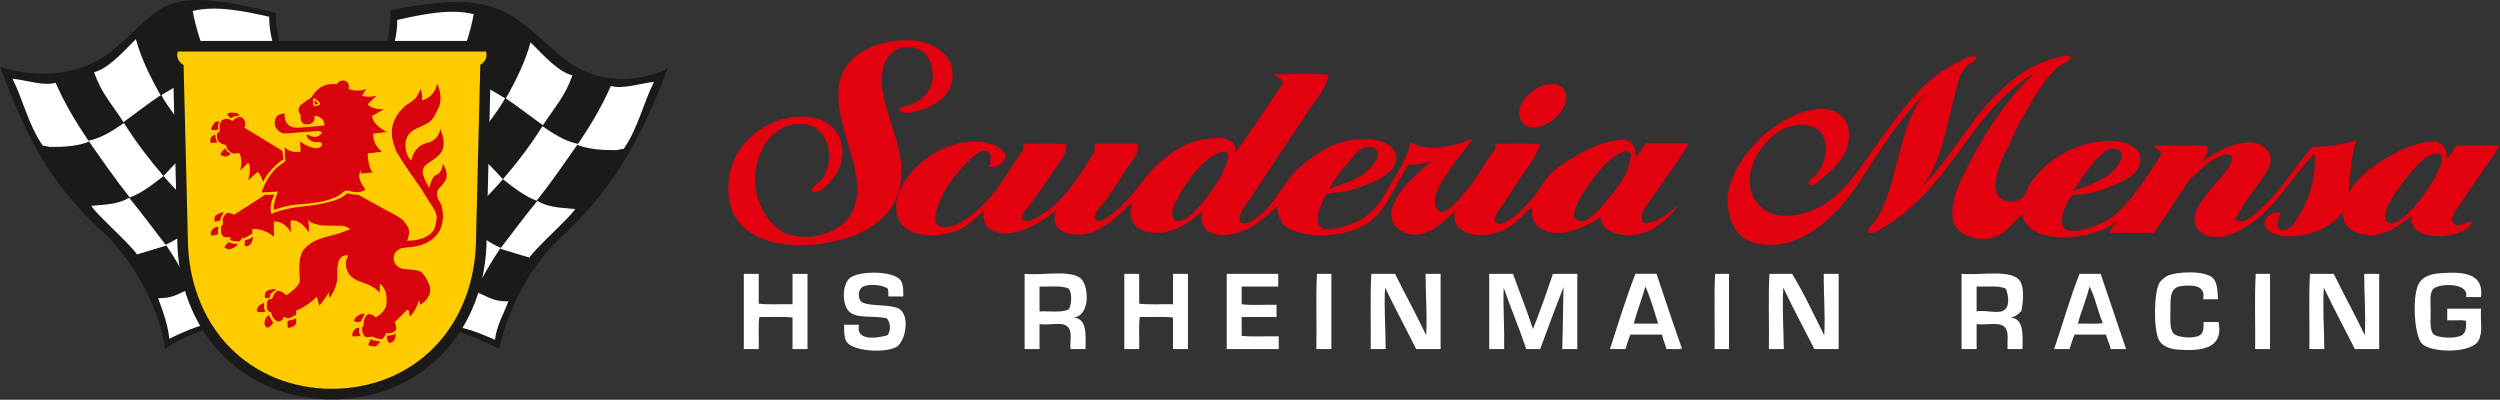 <?xml version="1.0" encoding="UTF-8" standalone="no"?>
<!DOCTYPE svg PUBLIC "-//W3C//DTD SVG 1.1//EN" "http://www.w3.org/Graphics/SVG/1.1/DTD/svg11.dtd">
<svg width="100%" height="100%" viewBox="0 0 2458 393" version="1.1" xmlns="http://www.w3.org/2000/svg" xmlns:xlink="http://www.w3.org/1999/xlink" xml:space="preserve" xmlns:serif="http://www.serif.com/" style="fill-rule:evenodd;clip-rule:evenodd;stroke-linejoin:round;stroke-miterlimit:2;">
    <rect x="0" y="0" width="2458" height="393" fill="#333333" stroke="none"/>
    <g>
        <path d="M1890.07,182.613c27.032,-25.746 44.651,-61.565 71.79,-88.683c17.418,-17.349 33.891,-30.728 62.138,-37.53c3.352,-0.855 8.746,-3.54 11.881,0c-2.079,5.21 -7.993,6.049 -11.881,9.217c-12.523,10.162 -23.5,29.234 -32.147,44.155c-4.883,8.149 -9.377,16.089 -13.109,24.99c-3.622,8.844 -8.681,17.013 -11.918,25.616c-2.464,6.516 -5.885,18.482 -4.42,26.643c2.39,12.642 20.373,14.3 27.298,5.988c2.869,-3.573 3.651,-8.501 5.897,-11.963c14.587,-22.334 44.418,-42.748 80.077,-42.494c12.094,0.094 29.001,5.112 28.866,18.572c-0.152,15.389 -21.438,23.312 -34.293,28.289c-9.63,3.671 -20.254,5.701 -33.211,6.507c-5.014,5.836 -17.664,31.796 -2.693,34.829c7.96,1.612 20.172,-2.665 28.759,-5.98c4.301,-1.645 8.999,-4.33 12.061,-6.503c20.823,-15.139 38.458,-45.023 50.041,-62.626c-0.25,-4.559 -7.58,-5.177 -7.06,-8.664c17.066,0.282 35.557,-0.741 51.735,0.536c2.926,6.606 -2.967,11.734 -5.452,16.256c13.023,-11.279 52.075,-31.996 65.859,-10.305c6.315,9.957 -1.968,20.025 -7.01,27.171c-8.804,12.401 -19.088,25.542 -25.661,39.204c7.809,6.184 18.04,-4.605 23.381,-9.188c20.234,-17.247 35.25,-42.269 51.78,-62.086c16.747,-0.336 31.591,-2.492 44.119,-7.035c-5.013,13.088 -6.086,34.894 -8.161,52.729c8.39,-15.118 22.539,-26.434 40.239,-36.453c13.797,-7.698 27.593,-14.582 46.296,-14.709c6.757,2.251 10.265,7.551 10.375,16.35c3.287,-1.895 6.123,-9.155 9.843,-12.47l42.453,0c-10.338,16.272 -24.486,35.942 -37.075,54.395c-3.639,5.395 -11.112,14.263 -9.761,19.592c2.558,10.125 13.718,-0.524 19.554,1.101c-5.316,15.192 -45.334,19.313 -56.564,6.503c-1.821,-3.515 -4.269,-6.683 -2.771,-11.983c-9.29,6.02 -22.833,18.945 -41.344,18.511c-13.812,-0.287 -26.954,-6.471 -26.729,-23.422c-6.54,13.244 -31.35,26.082 -56.577,24.572c-8.713,-0.614 -20.226,-5.005 -20.193,-13.121c0.135,-6.872 8.059,-11.063 15.29,-10.379c-0.9,5.955 -6.049,16.158 2.096,17.476c7.723,1.207 14.492,-10.465 18.048,-16.899c7.948,-14.349 16.125,-34.902 13.645,-58.202c-20.119,19.964 -36.04,49.763 -61.565,68.004c-7.912,5.57 -18.728,11.971 -29.431,13.612c-16.284,2.517 -30.298,-6.573 -26.139,-22.866c2.365,-9.081 11.934,-19.808 18.535,-27.74c2.382,-2.983 21.257,-22.91 17.418,-28.325c-4.37,-6.151 -19.44,3.598 -23.364,6.573c-7.089,5.243 -12.589,12.249 -18.074,15.736c-11.463,17.852 -23.242,35.52 -35.315,52.816l-43.538,0c1.519,-4.928 5.018,-7.997 7.609,-11.967c-16.244,17.083 -85.688,28.44 -93.706,-6.004c-6.573,5.415 -15.405,18.523 -27.204,22.297c-16.747,5.382 -38.569,-2.247 -40.877,-17.983c-0.544,-4.105 -0.409,-10.297 0.536,-15.728c2.357,-12.872 8.91,-25.293 14.762,-37.01c16.596,-32.954 40.567,-68.458 64.754,-90.329c-50.605,29.152 -73.921,87.014 -115.408,126.266c-10.04,9.54 -21.237,18.753 -34.326,26.095c-3.859,2.235 -8.537,6.192 -13.628,3.794c-0.086,-5.149 4.207,-6.937 6.573,-10.297c24.339,-34.91 22.092,-97.536 51.207,-127.904c-15.302,15.319 -30.392,34.174 -44.152,54.924c-23.332,35.27 -43.68,74.04 -84.938,90.938c-16.911,6.909 -42.589,7.359 -54.993,-5.467c-7.961,-8.276 -14.03,-25.375 -10.862,-42.441c6.859,-36.822 49.447,-78.309 89.846,-81.108c15.834,-1.093 26.704,9.016 28.313,21.216c2.701,21.675 -12.855,36.478 -24.462,45.711c-4.387,3.524 -9.937,10.379 -15.217,7.113c-0.155,-5.337 5.632,-6.675 8.665,-10.346c11.5,-14.059 15.02,-45.858 -13.089,-47.888c-8.631,-0.635 -16.698,1.874 -22.861,5.41c-15.72,9.102 -33.138,32.389 -29.991,54.981c2.934,20.189 21.192,33.31 47.356,27.756c42.637,-9.016 61.062,-48.003 85.536,-80.535c18.937,-25.149 34.076,-47.152 60.911,-63.682c4.203,-2.517 8.783,-4.743 13.645,-7.096c4.154,-1.936 9.385,-6.364 14.685,-3.782c0.118,4.825 -5.787,5.918 -8.681,8.681c-1.633,1.559 -5.701,6.384 -6.524,8.75c-11.001,33.342 -16.227,84.848 -37.497,109.318l-0.671,0c-1.072,1.314 0.246,1.314 0.671,0Zm503.02,-31.493c-12.335,4.126 -22.51,17.582 -30.486,28.313c-3.471,4.691 -7.641,9.422 -11.951,17.345c-3.151,5.726 -8.983,17.066 -3.286,21.286c6.54,4.768 17.602,-5.558 21.241,-9.319c9.151,-9.315 18.048,-21.74 25.026,-33.719c3.716,-6.27 14.181,-25.8 0.52,-23.906c-0.303,0.054 -0.72,-0.114 -1.064,0Zm-315.838,17.37c4.821,-4.666 13.911,-16.481 5.476,-21.204c-5.525,-3.156 -11.951,0.515 -15.212,3.282c-10.334,8.68 -22.621,26.598 -28.87,36.977c13.211,-4.899 29.303,-9.736 38.606,-19.055Zm-571.126,35.175c-6.354,4.033 -14.736,16.73 -28.875,23.085c-18.421,8.267 -51.412,6.352 -46.746,-18.487c-9.205,6.139 -19.981,20.468 -35.422,22.293c-15.835,1.895 -30.941,-8.783 -26.214,-26.099c5.165,-18.838 25.98,-34.292 38.217,-46.312c-6.265,2.545 -13.591,3.937 -22.427,3.839c-12.303,17.852 -20.046,42.846 -38.635,56.621c-19.027,14.075 -64.652,18.958 -84.382,2.161c-2.783,-5.177 -6.012,-9.953 -6.012,-17.966c-10.731,9.957 -29.066,28.628 -53.86,28.296c-12.318,-0.188 -23.835,-7.097 -19.628,-23.938c-8.582,8.828 -26.115,22.624 -46.816,21.769c-15.806,-0.638 -28.092,-9.401 -22.378,-29.381c-9.974,7.846 -27.016,28.882 -48.944,31.01c-16.51,1.604 -31.845,-5.427 -26.144,-23.398c-9.925,7.911 -30.413,22.878 -50.639,22.322c-7.78,-0.246 -14.217,-3.647 -18.539,-8.714c-1.007,-4.489 -2.988,-8.296 -1.04,-13.092c-8.484,4.911 -14.987,14.701 -26.688,19.076c-24.724,9.274 -64.144,6.671 -59.401,-28.276c0.45,-2.968 1.658,-6.974 2.779,-9.855c9.638,-24.876 38.185,-46.211 66.444,-48.961c4.609,-0.438 11.718,-0.438 15.741,0c8.083,0.905 21.171,6.266 21.826,13.072c0.655,7.645 -8.263,12.454 -15.855,11.447c1.588,-6.032 2.963,-14.23 -2.648,-15.789c-6.458,-1.793 -14.034,6.72 -18.523,10.862c-9.876,9.155 -19.175,21.723 -25.113,33.76c-3.082,6.299 -10.624,22.976 -4.305,28.292c5.197,4.375 16.743,0.541 21.805,-2.177c12.286,-6.687 27.057,-20.819 35.353,-32.119c9.654,-12.941 17.766,-27.29 27.22,-40.263c0.102,-2.108 0.049,-4.024 -0.553,-5.427c14.177,0.319 29.737,-0.753 43.063,0.556c-0.687,11.194 -7.24,17.517 -12.572,25.543c-7.277,11.095 -14.263,21.47 -22.31,32.131c-3.638,4.911 -9.155,9.605 -9.257,16.293c4.829,3.524 11.099,-0.287 14.721,-2.161c25.444,-13.195 42.171,-41.099 57.089,-65.29c0.221,-2.71 -0,-5.01 -0.483,-7.072l43.026,0c0.454,10.927 -5.513,15.871 -10.879,23.954c-7.878,11.701 -12.118,19.477 -21.236,32.099c-3.27,4.428 -16.731,16.743 -7.629,19.628c4.625,1.412 12.892,-5.734 14.684,-7.125c11.935,-9.373 22.06,-21.888 30.54,-33.237c12.102,-16.194 30.858,-31.28 48.444,-36.977c7.142,-2.333 18.401,-4.645 28.293,-3.822c5.799,0.532 16.763,4.542 12.556,15.286c11.934,-16.097 28.542,-40.78 41.856,-60.96c1.739,-2.616 5.594,-7.298 5.48,-9.258c-0.172,-4.457 -7.412,-5.247 -8.165,-8.177c17.451,0.733 37.665,-1.408 53.368,1.068c-3.368,14.607 -13.542,25.53 -21.237,37.03c-19.157,28.633 -37.664,57.072 -57.776,87.112c-1.878,2.882 -13.526,17.046 -6.486,21.188c5.631,3.315 19.812,-8.934 22.374,-11.451c10.195,-10.039 19.313,-26.983 28.816,-37.509c7.625,-8.533 19.076,-16.645 30.47,-23.422c12.307,-7.335 28.01,-10.76 43.55,-9.802c11.869,0.724 26.901,5.517 26.717,18.503c-0.102,7.256 -5.296,12.175 -8.214,14.721c-6.904,6.081 -17.382,10.158 -26.647,13.571c-9.557,3.573 -20.738,5.701 -33.159,6.524c-4.072,5.918 -17.349,31.546 -2.247,34.869c7.731,1.674 24.441,-4.199 29.938,-6.524c21.458,-9.253 28.882,-28.059 40.329,-46.815c6.253,-10.228 11.517,-21.037 14.185,-32.132c16.976,11.063 44.364,3.184 60.976,-3.29c-5.75,8.938 -13.694,17.418 -20.717,27.809c-6.216,9.147 -15.453,21.826 -16.309,31.51c-0.589,6.241 2.026,12.106 5.988,12.576c6.217,0.802 13.96,-9.237 16.874,-11.967c14.701,-14.25 23.602,-33.289 35.872,-49.013c0.72,-1.543 0.606,-3.741 0.552,-5.967c14.55,0.319 30.491,-0.708 44.135,0.556c-5.193,14.996 -14.25,24.802 -22.8,38.062c-3.716,5.603 -7.424,11.517 -12.016,18.54c-2.766,4.088 -12.167,14.43 -9.319,19.591c3.622,6.254 16.911,-3.953 17.431,-4.387c7.764,-5.501 13.624,-12.606 20.234,-20.099c6.319,-7.424 10.174,-16.412 16.809,-22.878c6.658,-6.589 17.418,-13.33 26.704,-18.491c14.181,-7.944 27.024,-14.516 46.828,-14.684c6.536,2.32 10.645,7.092 9.778,16.833c3.466,-2.296 6.585,-9.724 10.325,-13.563l42.486,0c-10.305,17.046 -24.347,35.937 -37.01,54.375c-4.084,6.004 -13.755,17.5 -8.16,23.954c15.76,0.483 24.539,-10.563 34.865,-17.418c-8.681,11.05 -24.339,27.944 -45.273,29.389c-13.678,0.921 -31.26,-3.172 -31.53,-17.901c-13.039,9.753 -42.772,23.913 -60.411,10.305c-4.723,-3.638 -8.01,-10.289 -7.056,-19.595c-0.034,-0.095 -0.052,-0.175 -0.056,-0.24c0.177,-0.113 0.352,-0.218 0.526,-0.317c-0.3,0 -0.545,0.027 -0.526,0.317Zm-198.601,-18.211c-0.104,0.102 -0.144,0.296 -0.172,0.492c0.053,-0.16 0.11,-0.324 0.172,-0.492Zm-0,0c0.078,-0.077 0.192,-0.103 0.364,-0.04c11.381,-4.51 24.171,-7.858 33.826,-15.249c4.51,-3.491 15.22,-14.034 12.523,-21.27c-1.355,-3.54 -7.445,-5.234 -11.414,-4.33c-7.093,1.613 -13.645,11.251 -19.645,17.971c-6.927,7.868 -13.664,17.505 -15.654,22.918Zm289.522,-36.559c-16.899,5.329 -34.092,29.819 -43.579,46.276c-3.27,5.795 -9.081,17.267 -3.184,21.204c6.786,4.743 16.592,-5.206 20.619,-9.217c5.664,-5.599 9.781,-10.931 13.661,-15.789c9.933,-12.606 17.48,-22.899 18.974,-39.728c-1.797,-1.96 -4.154,-3.437 -6.491,-2.746Zm-422.497,58.779c10.207,-10.187 17.934,-21.049 25.596,-34.239c2.075,-3.622 14.917,-28.276 0.536,-23.975c-17.517,5.263 -34.411,29.05 -43.026,45.711c-3.471,6.757 -8.284,15.143 -2.718,21.826c8.701,1.793 14.799,-4.559 19.612,-9.323Zm-290.75,-99.567c2.177,-4.857 8.582,-3.937 12.507,-5.426c6.9,-2.673 14.681,-8.906 17.951,-15.79c6.032,-12.908 1.776,-29.516 -7.613,-36.977c-23.635,-10.829 -40.378,4.625 -39.711,30.437c0.725,34.276 30.912,74.695 14.619,114.287c-8.279,20.345 -30.977,35.218 -55.517,41.328c-52.042,13.056 -117.229,3.053 -109.388,-60.391c4.175,-34.26 34.984,-60.06 70.721,-60.911c23.733,-0.606 42.191,12.536 40.865,38.066c-0.487,9.351 -5.869,19.608 -11.987,26.131c-4.674,5.034 -10.608,10.707 -17.967,10.326c-1.289,-4.727 2.849,-6.135 4.878,-8.144c1.961,-1.977 4.83,-4.228 6.569,-7.109c12.421,-20.914 3.319,-52.599 -23.95,-52.194c-29.938,0.418 -47.757,34.714 -42.49,65.282c3.233,18.192 12.601,32.103 25.645,40.8c25.358,12.638 58.815,0.523 68.556,-18.503c18.286,-35.721 -16.612,-79.836 -13.06,-122.428c2.55,-29.954 31.546,-46.263 64.283,-47.352c24.924,-0.806 46.697,10.96 47.905,32.115c1.191,21.892 -16.862,33.306 -35.385,37.563c-5.317,1.186 -12.806,4.039 -17.431,-1.11Zm639.8,-25.543c7.825,-0.802 16.575,2.681 16.292,14.112c-0.339,13.665 -17.483,28.166 -31.529,28.833c-12.757,0.638 -17.754,-12.909 -12.606,-23.382c4.478,-9.032 16.461,-18.539 27.843,-19.563Z" style="fill:#e3000f;"/>
        <path d="M888.141,291.493l-14.717,0c0.167,-2.819 0,-5.431 -0.537,-7.575c-3.286,-3.422 -18.638,-5.664 -25.075,-1.641c-3.319,2.079 -4.625,8.611 -2.112,13.002c2.333,4.392 14.197,4.432 20.701,4.969c9.421,0.699 16.894,1.604 20.062,5.394c8.181,9.724 2.631,31.947 -5.898,35.933c-12.757,5.906 -43.263,3.418 -48.494,-5.991c-2.398,-4.294 -1.96,-10.032 -2.177,-16.334l14.734,0c-3.942,16.657 18.654,13.211 27.756,10.391c3.974,-3.72 3.237,-14.242 -1.154,-16.899c-12.773,-2.607 -29.201,0.782 -36.457,-6.531c-7.023,-7.077 -6.807,-26.116 0.536,-32.619c8.647,-7.776 44.72,-7.706 50.618,2.681c2.365,4.093 2.165,9.724 2.214,15.22Zm1292.65,2.75l-14.717,0c2.893,-13.174 -9.041,-14.451 -20.734,-13.072c-11.582,1.339 -11.381,9.888 -11.381,23.934c-0.049,7.981 -0.978,17.599 2.693,22.322c3.65,4.665 20.23,5.905 26.184,2.214c3.446,-2.313 3.933,-6.369 3.749,-13.072l14.701,0c5.284,26.823 -17.68,28.767 -39.727,27.187c-8.427,-0.569 -15.925,-3.483 -19.072,-9.749c-5.108,-10.26 -5.059,-47.54 1.072,-56.63c0.901,-1.268 5.132,-5.058 7.13,-6.032c9.613,-4.658 37.689,-5.497 45.129,2.149c4.302,4.489 4.302,11.733 4.973,20.749Zm258.56,-2.178l-14.717,-0c3.471,-14.247 -25.96,-13.78 -32.078,-8.145c-4.154,3.917 -2.73,14.914 -2.73,22.289c-0,6.573 -1.224,18.441 2.73,22.329c4.101,3.958 21.687,4.695 27.801,1.105c4.175,-2.512 4.461,-7.002 4.277,-14.181c-5.026,-1.272 -12.483,-0.163 -18.503,-0.532l-0,-11.467l33.22,-0c-0.872,13.379 2.165,23.029 -2.644,31.611c-7.01,12.373 -45.174,12.07 -55.021,3.254c-7.911,-7.076 -10.04,-44.315 -4.355,-57.694c3.156,-7.547 10.31,-11.099 21.798,-11.971c22.435,-1.776 43.03,-0.401 40.222,23.402Zm-1693.37,-22.829l0,29.336c10.056,1.301 22.358,0.196 33.236,0.564l0,-29.9l14.722,-0l0,73.95l-14.722,-0l0,-30.974c-9.752,-1.309 -21.92,-0.167 -32.651,-0.568c-1.256,9.454 -0.184,21.183 -0.585,31.542l-14.668,-0l0,-73.95l14.668,-0Zm309.328,42.975c13.558,0.807 12.249,16.391 11.934,30.978l-14.701,-0c-0.655,-8.918 1.743,-16.527 -2.132,-21.188c-5.28,-6.507 -17.382,-1.809 -28.342,-3.287l0,24.475l-14.652,-0l0,-73.955c17.316,1.948 46.935,-4.727 56.086,5.427c7.191,7.981 8.284,36.114 -8.193,37.55Zm-33.241,-30.474l0,24.47c9.773,-0.564 22.33,1.609 28.882,-2.21c2.664,-4.764 3.249,-15.454 0,-20.078c-6.806,-3.622 -19.027,-1.744 -28.882,-2.182Zm97.99,-12.501l0,29.336c9.957,1.301 22.346,0.196 33.269,0.564l0,-29.9l14.652,-0l0,73.95l-14.652,-0l0,-30.974c-9.855,-1.309 -21.99,-0.167 -32.7,-0.568c-1.257,9.454 -0.184,21.183 -0.569,31.542l-14.635,-0l0,-73.95l14.635,-0Zm136.69,-0l0,12.503l-35.938,-0l0,17.397c10.375,1.273 22.997,0.201 34.297,0.573l0,11.935l-34.297,-0l0,18.535c11.116,1.24 24.54,0.139 36.474,0.536l0,12.471l-51.187,-0l0,-73.95l50.651,-0Zm52.25,-0l0,73.95l-14.733,-0c0.487,-24.47 -0.688,-50.422 0.585,-73.95l14.148,-0Zm62.62,-0c9.937,20.344 20.901,39.69 30.576,60.407c1.187,-19.444 -0.573,-40.595 -0.573,-60.407l14.75,-0l0,73.95l-24.036,-0c-10.006,-20.177 -20.668,-39.957 -30.523,-60.375c-1.207,19.383 0.569,40.46 0.569,60.375l-14.717,-0c0.389,-24.47 -0.688,-50.422 0.622,-73.95l23.332,-0Zm115.98,-0c6.438,18.2 13.625,35.704 19.612,54.338c6.99,-17.631 13.428,-35.901 19.596,-54.338l23.999,-0l0,73.95l-14.766,-0c0.368,-20.284 1.007,-40.395 1.191,-60.907c-7.829,20.042 -15.421,40.493 -22.931,60.907l-13.641,-0c-6.925,-20.685 -15.237,-39.859 -22.244,-60.375c-0.671,18.773 0.856,40.091 0.5,60.375l-14.718,-0l0,-73.95l23.402,-0Zm141.082,-0c8.296,24.474 16.362,49.279 25.01,73.446c-3.986,1.208 -10.293,0.201 -15.249,0.504c-1.232,-4.928 -3.327,-8.951 -4.351,-14.177l-31.083,-0c-1.92,4.391 -3.295,9.38 -4.838,14.177l-15.298,-0c8.095,-24.875 15.843,-50.25 25.076,-73.95l20.733,-0Zm-22.342,48.944l23.958,-0c-3.933,-12.405 -7.452,-25.244 -12.576,-36.474c-3.389,12.568 -8.153,23.77 -11.382,36.474Zm93.63,-48.944l0,73.95l-14.164,-0c0.393,-24.47 -0.721,-50.422 0.511,-73.95l13.653,-0Zm62,-0c11.717,18.94 21.285,40.091 31.615,60.407c1.208,-19.379 -0.675,-40.358 -0.458,-60.407l14.652,-0l0,73.95l-23.869,-0c-10.256,-20.112 -20.852,-39.826 -30.555,-60.375c-1.257,19.383 0.27,40.701 0.487,60.375l-14.668,-0c0.38,-24.47 -0.737,-50.422 0.532,-73.95l22.264,-0Zm214.566,42.975c13.461,0.835 12.204,16.424 11.983,30.978l-14.684,-0c-0.352,-7.842 0.941,-14.382 -1.121,-19.007c-3.852,-8.987 -17.394,-4.227 -29.304,-5.468l0,24.475l-14.795,-0l0,-73.955c19.526,1.707 50.319,-5.062 57.727,7.576c3.892,6.54 3.102,18.171 1.105,28.833c-2.799,2.946 -5.701,5.934 -10.911,6.568Zm-33.126,-30.474l0,24.47c9.978,-1.94 22.35,3.491 28.248,-2.21c4.326,-4.088 2.95,-13.952 0.519,-20.078c-6.81,-3.553 -18.871,-1.813 -28.767,-2.182Zm121.952,-12.501c8.378,24.605 16.723,49.177 24.994,73.95l-15.196,-0c-0.9,-5.296 -3.442,-8.853 -4.445,-14.177l-30.981,-0c-1.981,4.391 -3.372,9.38 -4.932,14.177l-15.187,-0c8.48,-24.47 15.572,-50.348 25.01,-73.95l20.737,-0Zm-22.382,48.944c7.993,-0.336 17.467,0.699 24.531,-0.541c-5.001,-11.398 -7.4,-25.276 -13.101,-35.933c-3.077,12.843 -8.042,23.799 -11.43,36.474Zm188.93,-48.944l0,73.95l-14.627,-0c0.294,-24.47 -0.778,-50.422 0.536,-73.95l14.091,-0Zm62.63,-0c9.838,20.344 20.774,39.792 30.527,60.407c1.142,-19.407 -0.594,-40.46 -0.594,-60.407l14.758,-0l0,73.95l-23.974,-0c-10.085,-20.177 -20.717,-39.859 -30.486,-60.375c-1.236,19.383 0.401,40.599 0.503,60.375l-14.684,-0c0.335,-24.47 -0.733,-50.422 0.577,-73.95l23.373,-0Z" style="fill:#fff;"/>
    </g>
    <g>
        <path d="M304.864,272.624c-23.39,0.15 -46.262,11.395 -63.471,31.015c-9.766,12.338 -65.706,26.456 -79.254,39.963c-2.758,-31.876 -26.036,-81.366 -58.581,-113.229c-51.752,-47.151 -75.002,-88.551 -103.558,-164.851c0,-0 62.942,24.184 112.307,-17.433c49.492,-41.619 45.013,-63.644 159.18,-35.402c-0,-0 -4.742,44.903 49.941,143.199c2.434,5.187 4.729,10.268 6.879,15.252c1.746,-3.98 3.583,-8.022 5.507,-12.131c54.039,-97.293 50.179,-148.85 50.179,-148.85c108.025,-22.095 118.212,3.623 167.685,45.243c49.372,41.619 104.757,12.003 104.757,12.003c-27.972,74.858 -57.253,122.658 -108.023,168.84c-32.554,31.923 -50.491,74.925 -57.644,106.821c-27.619,-14.901 -67.155,-23.963 -76.891,-36.304c-17.353,-19.781 -40.479,-31.044 -64.081,-31.001c-0.412,3.459 -0.97,6.885 -1.675,10.285c-5.06,-3.401 -10.263,-6.126 -15.546,-8.209c-8.687,2.107 -17.263,5.849 -25.462,11.367c-1.125,-5.452 -1.87,-10.97 -2.249,-16.578Z" style="fill:#1a1a18;"/>
        <path d="M269.373,162.689c-11.154,-15.715 -21.026,-31.836 -33.895,-47.43c-16.534,5.75 -30.982,15.376 -44.169,24.812c-3.387,-5.401 -29.65,-38.864 -32.557,-46.611c14.875,-8.851 30.586,-18.75 49.447,-22.97c8.174,15.898 17.429,30.464 27.279,44.768c17.414,-6.868 37.021,-8.919 57.23,-10.02c5.787,10.987 11.649,22.838 17.096,33.769c1.752,5.653 6.438,11.689 7.243,17.504c-16.882,-0.507 -33.007,0.932 -47.674,6.178Zm0,0c11.702,18.498 20.433,37.472 28.682,56.368c-13.76,2.19 -25.823,9.125 -36.838,15.748c-4.328,-12.902 -11.574,-24.185 -19.085,-35.427c-3.623,-5.192 -6.878,-11.504 -11.437,-16.47c11.839,-7.971 24.027,-15.84 38.678,-20.219Zm-108.588,10.372c-10.482,8.19 -20.655,16.378 -33.117,21.125c-14.53,-18.125 -27.39,-36.927 -40.654,-55.833c13.362,-2.777 24.385,-10.251 34.888,-17.397c11.468,18.302 24.886,35.899 38.883,52.105Zm0,-0c7.295,-8.247 28.538,-29.426 30.949,-32.045c13.107,15.428 26.631,28.545 38.928,43.95c-11.819,9.044 -20.277,21.363 -30.94,31.416c9.896,14.423 20.067,28.641 26.166,44.861c-12.158,8.497 -24.205,18.177 -37.984,22.422c-7.168,-15.305 -15.526,-29.271 -24.856,-43.14c12.89,-5.903 24.931,-14.541 35.936,-24.706c-11.423,-15.101 -25.283,-27.723 -38.198,-42.759l-0.001,0.001Zm147.581,75.48c-2.447,-9 -5.65,-16.425 -10.311,-29.482c12.544,-3.813 29.055,-3.438 43.102,-2.504c0.26,0.957 0.518,1.939 0.774,2.944c5.423,0.447 10.632,1.288 15.298,2.714c-4.355,12.153 -7.432,19.444 -9.812,27.671c1.389,12.636 1.469,24.601 -0.885,31.816c-3.674,-3.907 -8.741,-6.728 -13.858,-8.753c-7.673,1.804 -17.782,5.309 -23.963,11.91c-2.63,-8.084 -2.228,-22.083 -0.345,-36.316Zm77.486,-82.725c-14.639,-5.252 -30.743,-6.685 -47.615,-6.183c0.808,-5.782 5.483,-11.878 7.235,-17.466c5.432,-10.969 11.32,-22.782 17.07,-33.802c20.211,1.085 39.856,3.149 57.241,10.026c9.855,-14.311 19.095,-28.867 27.259,-44.742c18.907,4.186 34.601,14.089 49.473,22.902c-2.931,7.774 -29.15,41.236 -32.537,46.65c-13.202,-9.44 -27.667,-19.035 -44.193,-24.809c-12.86,15.559 -22.73,31.741 -33.933,47.424Zm-28.623,56.397c8.218,-18.963 16.956,-37.901 28.623,-56.397c14.681,4.378 26.854,12.251 38.696,20.253c-4.534,4.936 -7.781,11.278 -11.435,16.432c-7.488,11.314 -14.733,22.519 -19.105,35.428c-10.972,-6.687 -23.047,-13.531 -36.779,-15.716Zm-148.092,-151.942c-7.938,-14.991 -16.942,-43.21 -19.64,-59.49c22.699,-5.684 51.147,0.255 75.192,5.718c-0.378,14.527 4.495,29.093 8.247,43.777c-22.872,-0.624 -44.455,3.842 -63.799,9.995Zm-87.753,49.74c-12.385,-19.278 -21.573,-28.052 -28.883,-48.986c13.297,-3.476 26.667,-17.873 41.117,-32.555c4.763,18.151 14.217,37.389 24.277,55.169c-12.713,8.44 -24.544,17.876 -36.511,26.372Zm-79.487,23.057c-14.756,-22.113 -18.441,-43.173 -29.603,-65.67c13.92,1.472 30.434,7.377 42.371,3.998c9.587,21.56 18.822,36.839 32.881,57.863c-11.34,4.529 -24.665,5.311 -38.427,5.188l-7.222,-1.379Zm92.829,107.048c-6.981,-10.503 -41.897,-41.119 -44.853,-47.773c13.763,-1.253 25.905,-1.284 37.057,-7.902c12.688,15.31 24.681,31.738 36.558,47.018c-14.168,4.379 -28.762,8.657 -28.762,8.657Zm91.47,12.06c10.809,-9.027 22.288,-17.119 33.82,-26.027c7.701,18.961 9.875,21.246 12.574,41.205c-12.636,5.38 -27.729,14.571 -37.054,28.213c-0,0 -3.407,-26.98 -9.34,-43.391Zm-59.679,70.86c-1.641,-14.059 -5.84,-25.872 -11.04,-39.831c15.574,-0.095 18.029,-3.903 31.774,-9.348c5.916,14.497 19.102,19.185 21.226,33.682c-15.902,2.187 -41.96,15.497 -41.96,15.497Zm289.02,-113.532c-10.688,-10.036 -19.093,-22.372 -30.912,-31.436c12.28,-15.372 25.809,-28.502 38.926,-43.935c2.416,2.622 23.613,23.811 30.933,32.058c-12.909,15.064 -26.824,27.648 -38.204,42.761c10.984,10.186 23.063,18.834 35.938,24.725c-9.337,13.851 -17.694,27.81 -24.853,43.122c-13.776,-4.245 -25.836,-13.933 -37.994,-22.44c6.087,-16.211 16.282,-30.425 26.166,-44.855Zm-9.397,-146.104c-19.375,-6.195 -40.917,-10.598 -63.799,-10.001c3.762,-14.69 8.604,-29.215 8.224,-43.771c24.045,-5.47 52.513,-11.406 75.177,-5.722c-2.671,16.277 -11.669,44.524 -19.602,59.494Zm87.716,49.74c-11.955,-8.504 -23.814,-17.934 -36.494,-26.376c10.048,-17.744 19.509,-36.991 24.277,-55.174c14.453,14.682 27.82,29.119 41.133,32.556c-7.328,20.932 -16.499,29.743 -28.916,48.994Zm-6.25,74.231c-12.463,-4.773 -22.619,-12.999 -33.12,-21.179c13.995,-16.185 27.413,-33.776 38.884,-52.115c10.483,7.182 21.542,14.587 34.883,17.402c-13.272,18.904 -26.119,37.742 -40.647,55.892Zm85.748,-51.143l-7.199,1.374c-13.779,0.103 -27.105,-0.718 -38.434,-5.188c14.062,-21.06 23.263,-36.334 32.902,-57.891c11.918,3.371 28.432,-2.504 42.366,-4.035c-11.152,22.558 -14.867,43.588 -29.635,65.74Zm-92.811,107.014c0,0 -14.587,-4.253 -28.744,-8.689c11.813,-15.253 23.842,-31.685 36.54,-46.992c11.152,6.626 23.291,6.654 37.06,7.9c-2.985,6.661 -37.867,37.276 -44.856,47.781Zm-91.497,12.059c-5.905,16.398 -9.31,43.426 -9.31,43.426c-9.345,-13.681 -24.446,-22.867 -37.057,-28.248c2.702,-19.925 4.874,-22.243 12.544,-41.23c11.532,8.993 23.029,17.021 33.823,26.052Zm57.633,68.83c-0,0 -23.981,-11.285 -39.904,-13.406c2.157,-14.561 15.302,-19.184 21.252,-33.74c13.719,5.439 16.148,9.237 31.774,9.378c-5.236,13.926 -11.483,23.701 -13.122,37.768Z" style="fill:#fff;"/>
        <path d="M481.021,45.461c1.497,2.221 2.516,4.977 2.516,8.504c0,5.088 -2.359,9.652 -6.17,12.498c-0.188,8.028 -4.096,166.971 -4.096,166.971l-0,-0.128c-0,43.927 -15.102,83.581 -42.567,111.663c-26.796,27.439 -63.884,42.499 -104.327,42.499c-40.46,0 -77.56,-15.06 -104.354,-42.499c-27.429,-28.082 -42.558,-67.736 -42.558,-111.663l-0,0.128c-0,0 -3.906,-159.165 -4.104,-166.783c-3.873,-2.885 -6.292,-7.439 -6.292,-12.686c0,-3.527 1.012,-6.283 2.496,-8.504l309.456,0Z" style="fill:#fc0;fill-rule:nonzero;"/>
        <path d="M174.26,233.553c0.055,45.271 15.76,86.101 44.038,115.054c27.755,28.423 66.168,44.067 108.079,44.067c41.893,0 80.293,-15.644 108.05,-44.066c28.316,-28.954 43.993,-69.784 44.048,-115.056c0.034,-1.363 3.528,-143.483 4.041,-164.657c3.884,-3.788 6.227,-9.097 6.227,-14.93c-0,-4.738 -1.395,-8.432 -3.406,-11.414l-1.548,-2.296l-315.006,0l-1.546,2.313c-1.991,2.978 -3.374,6.667 -3.374,11.397c0,6.007 2.399,11.323 6.352,15.134c0.526,21.051 4.012,163.119 4.045,164.454Zm293.807,-0.275c0.06,-2.442 3.909,-158.972 4.095,-166.937l0.06,-2.533l2.03,-1.516c2.535,-1.893 4.079,-4.942 4.079,-8.327c0,-1.234 -0.182,-2.326 -0.501,-3.298l-0,-0c-0,-0 -303.059,-0 -303.06,0c-0.315,0.973 -0.495,2.065 -0.495,3.298c-0,3.516 1.6,6.578 4.195,8.511l2.029,1.511l0.066,2.528c0.198,7.619 4.104,166.792 4.104,166.792l-0.034,0.034l0.036,-0.035c-0,42.484 14.549,80.866 41.076,108.026l0,0c25.833,26.455 61.622,40.93 100.63,40.93c38.992,0 74.768,-14.475 100.604,-40.931l0.001,-0.002c26.562,-27.159 41.083,-65.54 41.083,-108.023l0,0l-0,0.003c-0,4.261 0.045,0.042 0.045,0.042l-0.045,-0.045l0.002,-0.028Zm0.043,0.073c0,0 0.03,-0.946 -0.043,-0.073l-0.001,0.028l0.044,0.045Zm-293.851,-0.042l-0,0.001l-0,-0.001l-0,0Z" style="fill:#1a1a18;"/>
        <path d="M264.303,292.933c-1.079,0.116 -3.219,0.293 -3.601,-0.073c-0.499,-0.507 -1.027,-5.659 2.594,-7.256c3.579,-1.5 8.264,-1.84 7.889,-0.368c-0,-0 -5.813,2.807 -5.813,5.846c0,0.81 -0.033,1.312 -0.08,1.614c-0.36,0.051 -0.689,0.131 -0.989,0.237Zm-7.11,-103.779c7.432,-21.114 18.407,-26.979 22.067,-29.67c0.651,-0.479 1.09,-0.887 1.302,-1.244c0.234,-0.395 0.263,-0.767 0.118,-1.133l-0,-0.002c-0.264,-0.66 -0.419,-2.211 -0.53,-4.056c-0.17,-2.826 -0.203,-6.317 -0.205,-8.52c1.751,2.272 4.136,3.526 6.508,4.19c4.35,1.216 8.636,0.423 8.636,0.423l0.558,-0.103l-0.05,-0.565c-0,-0 -0.548,-6.151 -0.357,-9.055c0.008,-0.129 0.023,-0.262 0.041,-0.39c0.85,0.912 2.425,2.049 4.368,3.116c3.42,1.879 7.977,3.572 11.506,3.572c2.736,-0 4.397,-1.23 5.022,-2.495c0.309,-0.624 0.38,-1.27 0.235,-1.839c-0.305,-1.199 -1.613,-2.204 -4.073,-1.679c-2.82,0.564 -5.797,-0.507 -7.939,-2.171c-1.404,-1.09 -2.455,-2.434 -2.832,-3.762l-0.001,-0.002c-0.154,-0.529 -0.195,-0.891 -0.093,-1.134c0.047,-0.112 0.15,-0.156 0.264,-0.179c0.153,-0.031 0.326,-0.025 0.505,-0.002c0.728,0.092 1.793,0.655 1.793,0.655l0.05,0.054l0.089,0.048c3.096,1.679 5.624,1.661 7.539,1.061c2.667,-0.836 4.163,-2.832 4.395,-3.161c0.055,-0.06 0.101,-0.123 0.139,-0.184l0.123,-0.294l0.024,-0.23l-0.037,-0.229l-0.087,-0.2l-0.114,-0.159c-0.094,-0.107 -0.226,-0.213 -0.396,-0.305c-0.8,-0.435 -2.85,-0.63 -4.043,-0.63c-1.656,-0 -22.288,1.781 -30.716,2.314c-7.562,0.446 -10.484,-7.14 -10.755,-7.893c-0.465,-3.959 0.231,-6.587 1.482,-8.318c2.341,-3.238 6.545,-3.288 8.055,-3.19c-0.179,5.518 1.406,8.819 3.484,10.807c3.245,3.104 7.775,3.024 9.121,3.024c2.166,0 26.038,-2.115 26.038,-2.115l0.569,-0.05l-0,-0.571c-0,-7.998 -8.986,-9.039 -8.986,-9.039l-0.693,-0.077l-0,0.697c-0,0.611 0.206,4.245 -2.39,6.362c-1.113,0.907 -2.739,1.518 -5.097,1.518c-7.82,0 -6.151,-8.828 -6.151,-8.828l0.05,-0.278l-0.175,-0.222c-2.959,-3.736 -2.183,-7.446 0.121,-9.658l0.007,-0.006c2.421,-2.467 9.563,-6.71 10.377,-7.481l0.011,-0.01c0.73,-0.759 3.525,-6.554 9.873,-10.381c6.239,-3.742 14.633,-2.755 14.633,-2.755l0.379,0.044l0.212,-0.318c-0,0 2.864,-4.297 7.803,-3.06l0.002,0c2.419,0.591 3.402,2.518 3.803,4.278c0.421,1.849 0.21,3.543 0.21,3.543l-0.067,0.525l0.508,0.151c7.362,2.182 13.261,0.939 16.684,-0.32c-1.807,2.484 -3.668,5.851 -3.668,5.851l-0.359,0.653l0.706,0.239c4.792,1.618 10.196,0.629 13.307,-0.227c0.001,-0 -8.6,8.384 -8.6,8.384l0.322,0.437c1.63,2.21 4.925,3.423 8.318,4.03c2.704,0.483 5.458,0.596 7.388,0.6c0.001,0 -11.7,6.401 -11.7,6.401l0.045,0.414c0.43,4.004 3.145,7.454 6.283,10.131c2.873,2.452 6.084,4.256 8.09,5.265c0,-0 -13.184,1.664 -13.184,1.664l-0.045,0.499c-0.771,8.41 5.654,14.982 8.364,17.355c0,0 -13.87,1.579 -13.87,1.579l0.018,0.573c0.324,10.85 3.173,16.188 4.567,18.169c-2.42,0.264 -8.109,0.863 -10.739,0.962c-0.258,0.01 -0.527,0.008 -0.736,0.003l0,-3.738l-1.221,4.091c-0.724,2.426 0.114,5.514 1.435,8.337c1.499,3.204 3.583,6.064 4.41,7.147c-1.859,1.618 -4.269,2.274 -6.53,2.486c-3.417,0.319 -6.512,-0.386 -7.009,-0.507c-0.655,-0.34 -5.045,-2.432 -8.585,0.681l-0.015,0.012l-0.014,0.014c-3.97,3.956 -10.389,6.537 -17.281,8.276c-10.474,2.643 -22.049,3.321 -28.034,3.73c-8.726,0.622 -19.637,4.264 -22.531,5.275c-0.707,-6.909 3.709,-17.091 3.709,-17.091l0.405,-0.938l-1.02,0.069c0,-0 -10.023,0.68 -14.208,0.759c-0.33,0.006 -0.662,0.003 -0.935,-0.004Zm52.08,-92.505c-2.218,-0 -1.778,3.993 -1.189,6.649c0.559,2.719 6.157,-0.342 6.157,-0.342c0,-0 1.169,-1.187 0.155,-2.131c-0.911,-0.931 -5.123,-4.176 -5.123,-4.176Zm0.156,2.026l3.515,3.22c-0,-0 -2.825,1.811 -3.237,0.367c-0.435,-1.34 -1.297,-3.587 -0.278,-3.587Zm-78.847,111.443c0.001,0.001 0.001,0.001 0.001,0.002l-0.001,-0.002Zm51.116,79.274c0.002,-0.001 0.005,-0.002 0.007,-0.004c0.011,0.046 0.017,0.095 0.017,0.148l-0.024,-0.144Zm59.393,-38.065c0.013,-0.02 0.027,-0.04 0.043,-0.06l-0.019,0.027c-0.008,0.011 -0.016,0.022 -0.024,0.033Zm-115.765,-16.622c0.468,-0.089 1.134,-0.217 1.22,-0.244l0.133,-0.06l0.126,-0.096l0.147,-0.225l0.037,-0.166l-0.01,-0.183l-0.072,-0.186l-0.134,-0.161l-0.153,-0.097l-0.203,-0.056c-0.157,-0.021 -0.922,-0.025 -2.84,-0.025c-2.516,-0 -3.717,-0.421 -4.362,-1.01c-0.402,-0.366 -0.567,-0.786 -0.736,-1.144c-0.157,-0.331 -0.319,-0.624 -0.545,-0.854l-0.008,-0.007c-0.274,-0.26 -0.383,-0.611 -0.434,-0.935c-0.09,-0.561 0.003,-1.066 0.003,-1.066l0.018,-0.091l-0.01,-0.092c-0,-0 -0.275,-2.541 -0.248,-4.245c0.008,-0.452 0.097,-1.013 0.112,-1.104c0.542,-0.594 1.547,-1.613 1.547,-1.613l0.164,-0.166l0.015,-0.233c-0,-0 0.124,-1.997 0.124,-2.533c0,-0.161 -0.077,-0.49 -0.16,-0.935c-0.15,-0.812 -0.294,-2.126 0.511,-3.465c0.738,-1.223 1.56,-2.604 2.534,-3.51c0.551,-0.512 1.145,-0.871 1.818,-0.871c1.224,0 3.22,0.481 4.53,0.936c0.445,0.154 0.942,0.401 1.048,0.454l0.048,0.084l0.209,0.156l0.232,0.059l0.168,-0.011l0.164,-0.051c0.132,-0.053 0.429,-0.213 0.863,-0.47c4.693,-2.777 27.286,-17.603 29.373,-18.973c-0,-0 9.132,-0.046 9.132,-0.046c-1.402,2.729 -5.064,10.871 -3.061,18.15l0.193,0.703l0.664,-0.3c0,0 11.721,-5.27 30.703,-7.069c11.525,-1.092 22.939,-3.137 31.25,-6.053c5.433,-1.907 9.55,-4.212 11.59,-6.833c1.44,0.337 6.45,1.424 11.278,1.448c-0.001,0 26.371,14.621 26.371,14.621l0.017,0.009c0,-0 8.147,3.865 13.859,7.613c2.358,1.547 4.304,3.05 4.999,4.254c0.586,1.032 1.322,1.964 2.044,2.945c1.014,1.377 2.005,2.859 2.428,4.942c0.477,2.348 0.233,5.441 -1.422,9.964l-0.303,0.83l0.883,0.008c0,0 8.271,0.079 15.664,-2.954c5.029,-2.064 9.635,-5.564 11.1,-11.418c2.177,-8.774 1.913,-11.473 -1.769,-17.569c-2.387,-3.953 -6.263,-9.374 -11.923,-18.991l-0.014,-0.024l-0.016,-0.022c-0,-0 -23.679,-33.086 -25.592,-39.427c-1.103,-3.742 -4.727,-11.673 -2.92,-21.429c1.202,-6.487 4.816,-13.773 13.152,-21.176l0.013,-0.011l0.011,-0.012c0.307,-0.302 2.368,-1.47 4.59,-2.962c2.346,-1.577 4.854,-3.502 5.881,-5.148l0.002,-0.003c1.393,-2.276 3.238,-6.083 4.194,-8.107c0.702,2.094 1.842,6.253 1.435,10.214l-0.086,0.837l0.825,-0.161c0,0 11.257,-2.147 14.15,-16.192c1.879,4.191 5.9,15.372 0.706,25.221c-3.302,6.245 -4.548,9.181 -7.039,11.481c-2.501,2.309 -6.24,3.976 -14.476,7.742c-12.026,5.519 -11.638,17.188 -9.081,24.409c1.127,3.183 2.709,5.49 3.806,6.128l0.782,0.454l0.147,-0.892c-0,0 2.152,-13.051 14.98,-16.052c10.085,-2.337 12.558,-9.952 13.161,-13.819c1.141,2.512 2.918,7.13 3.267,12.134c0.342,4.905 -0.695,10.194 -5.161,14.175c-4.165,3.7 -8.169,5.831 -11.006,8.025c-2.016,1.559 -3.459,3.163 -4.052,5.294c-0.956,3.436 0.341,8.359 5.483,17.017l0.814,1.371l0.332,-1.56c-0,0 0.798,-3.754 2.436,-7.016c1.027,-2.047 2.357,-3.933 4.096,-4.385c2.044,-0.517 3.565,-2.401 4.607,-4.6c1.038,-2.189 1.613,-4.666 1.866,-6.199c1.002,1.544 2.528,4.573 3.244,7.859c0.513,2.35 0.615,4.836 -0.239,6.985c-1.684,4.136 -4.077,6.424 -5.859,8.255c-1.314,1.35 -2.299,2.494 -2.589,3.842c-0.732,3.32 -0.656,6.203 2.573,11.129c1.189,1.835 2.315,5.652 2.69,10.21c0.567,6.885 -0.59,15.469 -5.994,21.562c-9.049,10.237 -18.285,11.334 -31.861,12.669c-7.278,0.723 -10.764,5.885 -10.489,10.916c0.273,5.006 4.282,9.97 12.155,10.313c7.312,0.336 11.465,0.651 14.526,2.537c3.049,1.878 4.981,5.31 7.945,11.756c2.915,6.34 0.711,11.545 -2.208,15.166c-2.213,2.745 -4.837,4.594 -6.025,5.355c-0,-0 -1.489,-4.328 -1.489,-4.328l-0.581,1.753c0,0 -1.411,4.26 -3.678,8.256c-1.332,2.347 -2.949,4.616 -4.766,5.807c-0.034,-0.147 -0.07,-0.312 -0.1,-0.474c-0.298,-1.61 -0.644,-4.262 -1.023,-5.259c-0.115,-0.302 -0.258,-0.501 -0.377,-0.603l-0.253,-0.145l-0.239,-0.041l-0.209,0.032l-0.243,0.113c-0.255,0.155 -0.786,0.599 -1.488,1.241c-3.292,3.014 -10.679,10.55 -10.679,10.55l-0.304,0.311l0.186,0.393c0,0 0.985,2.075 1.312,4.193c0.194,1.261 0.197,2.551 -0.565,3.308l-0.003,0.004c-2.061,2.11 -4.993,3.588 -8.599,2.653l-0.516,-0.134l-0.213,0.488c0,-0 -1.176,2.702 -2.604,4.467c-0.525,0.649 -1.059,1.188 -1.6,1.297c-0.459,0.094 -1.143,0.023 -1.924,-0.121c-1.286,-0.237 -2.811,-0.694 -4.095,-1.142c-0.994,-0.346 -1.843,-0.687 -2.323,-0.918c-0.127,-0.061 -0.275,-0.146 -0.275,-0.146c0,-0 0.019,0.015 0.026,0.021c-0.003,-0.001 -0.123,-0.095 -0.123,-0.095l-0.175,-0.083c-0.092,-0.032 -0.21,-0.056 -0.355,-0.063c-0.311,-0.014 -0.834,0.06 -1.479,0.168c-1.132,0.189 -2.697,0.478 -4.08,0.364c-0.8,-0.066 -1.539,-0.259 -2.04,-0.757c-1.201,-1.198 -2.365,-4.135 -2.51,-6.736c-0.089,-1.607 0.189,-3.101 1.247,-3.874l0.273,-0.199l-0.018,-0.338c-0,-0 -0.123,-2.289 0.501,-4.834c0.405,-1.655 1.123,-3.428 2.427,-4.718l0.003,-0.003c1.187,-1.199 2.667,-1.261 4.048,-0.897c2.239,0.59 4.249,2.277 4.62,2.668l0.339,0.357l0.426,-0.246c-0,0 3.62,-2.089 6.515,-5.436c1.978,-2.286 3.605,-5.154 3.605,-8.332c-0,-7.704 0.657,-11.619 -5.405,-18.488l-0.394,-0.446l-0.464,0.372l-0.125,0.133l-0.074,0.133c-0.032,0.075 -0.075,0.241 -0.102,0.488c-0.127,1.163 -0.171,5.052 -0.187,7.582c-1.967,-2.638 -6.896,-7.277 -18.592,-10.823c-16.303,-5.006 -16.352,-19.848 -12.549,-25.074l-0.096,0.104l0.112,-0.123l0.072,-0.134l0.04,-0.149l0.003,-0.167l-0.063,-0.212l-0.147,-0.195l-0.184,-0.122l-0.187,-0.064c-0.295,-0.07 -1.099,-0.091 -2.121,0.115c-2.251,0.453 -5.62,1.964 -6.659,6.091c-1.566,6.178 -1.316,9.024 -1.316,16.584c0,5.101 -2.837,11.818 -5.328,15.854c-0.966,1.565 -1.855,2.725 -2.511,3.166c-0.008,-0.01 -0.015,-0.02 -0.021,-0.029c-0.025,-0.04 -0.048,-0.087 -0.068,-0.138c-0.06,-0.146 -0.102,-0.321 -0.135,-0.508c-0.194,-1.099 -0.043,-2.601 -0.043,-2.601l0.254,-2.577l-1.399,2.179c-0,-0 -3.522,5.484 -6.377,9.115c-0.805,1.024 -1.539,1.904 -2.115,2.434c0,-0 -2.209,-8.831 -2.209,-8.831l-0.774,0.725c-0,-0 -9.838,9.217 -19.247,12.583l-0.485,0.174l0.079,0.509c-0,0 0.168,1.085 0.076,2.174c-0.052,0.615 -0.16,1.245 -0.516,1.592c-0.658,0.628 -2.758,1.691 -4.622,2.454c-1.202,0.492 -2.3,0.87 -2.831,0.87c-1.361,0 -3.322,-1.138 -3.322,-1.138l-0.595,-0.338l-0.282,0.624c0,-0 -1.611,3.637 -4.822,4.08c-1.245,0.131 -2.559,-0.545 -3.749,-1.606c-1.91,-1.702 -3.486,-4.424 -3.879,-6.93l-0.065,-0.416l-0.411,-0.095c0,-0 -3.834,-0.92 -3.834,-5.491c-0,-1.713 0.03,-3.27 0.286,-4.552c0.227,-1.136 0.621,-2.045 1.406,-2.589c0.685,-0.473 1.646,-0.658 2.978,-0.543l0.496,0.042l0.151,-0.474c0,0 0.806,-2.517 2.187,-4.651c0.848,-1.31 1.893,-2.508 3.149,-2.711l0.003,-0.001c2.313,-0.399 5.108,1.293 6.588,2.565c0.457,0.393 0.896,0.956 0.896,0.956c-0,0 -0.012,-0.071 -0.012,-0.097l0.025,0.186l0.098,0.206l0.164,0.162l0.172,0.087l0.159,0.034l0.172,-0.002c0.103,-0.011 0.255,-0.051 0.447,-0.133c1.517,-0.654 7.294,-4.79 10.618,-8.952c1.497,-1.876 2.484,-3.772 2.484,-5.366c-0,-3.251 -1.08,-11.163 -0.203,-18.714c0.57,-4.908 1.96,-9.67 5.097,-12.814c8.008,-8.018 13.161,-9.35 33.415,-14.614l0.152,-0.039l0.06,-0.056c0.111,-0.048 0.542,-0.232 1.019,-0.417c2.675,-1.035 9.023,-3.313 9.023,-3.313l1.106,-0.396l-0.949,-0.694c0,-0 -3.701,-2.683 -7.04,-2.683c-3.183,-0 -12.868,-0.247 -17.685,-0.247c-3.182,-0 -8.46,-1.261 -11.747,-2.52c-1.292,-0.495 -2.269,-0.953 -2.594,-1.359l-1.682,-2.104l0.586,2.629c0.241,1.079 0.306,6.871 0.324,10.192c-1.203,-1.937 -3.27,-4.897 -5.981,-7.377c-3.039,-2.781 -6.881,-4.942 -11.204,-4.524l0.06,-0.003l-0.235,0.043l-0.239,0.154c-0.091,0.09 -0.234,0.333 -0.29,0.746c-0.215,1.567 0.019,7.293 0.201,10.966c-2.226,-4.051 -7.276,-10.842 -16.121,-10.842l-0.267,0l-0.185,0.195l-0.128,0.192l-0.07,0.238c-0.048,0.259 -0.079,0.893 -0.088,1.77c-0.032,3.164 0.158,9.688 0.249,12.57c-2.778,-2.258 -10.563,-7.752 -20.543,-7.752l-0.154,0.017l-0.142,0.048l-0.137,0.084l-0.138,0.136c-0.097,0.124 -0.203,0.371 -0.254,0.722c-0.135,0.932 -0.032,2.95 0.02,3.806c0,0 -8.336,4.724 -8.336,4.724c-0,-0 -1.12,-1.122 -1.12,-1.122l-0.417,0.661c-0,-0 -1.05,1.669 -2.086,2.669c-0.196,0.19 -0.391,0.355 -0.577,0.471c-0.104,0.064 -0.195,0.122 -0.283,0.122c-0.82,-0 -4.14,-0.118 -6.317,-0.453c-0.526,-0.081 -0.981,-0.173 -1.307,-0.283c-0.105,-0.035 -0.244,-0.104 -0.261,-0.113c-0.468,-0.474 -1.279,-1.071 -1.855,-1.603c-0.055,-0.05 -0.111,-0.107 -0.165,-0.166Zm5.261,-24.576c0.034,0.076 0.052,0.163 0.052,0.263l-0.052,-0.263Zm-2.117,-91.028c-0,-0 4.637,-5.28 8.828,-3.847c4.187,1.438 4.387,8.844 2.98,10.282l37.184,22.653l1.201,8.339c0,0 -14.227,9.338 -19.918,22.306c-0,0 -3.795,-10.122 -5.746,-9.623c-0.532,0.505 -8.859,8.064 -8.859,8.064c-0,-0 3.795,-15.436 -0.411,-17.06l-7.463,7.468c0,-0 3.127,-12.75 -1.626,-17.497c0,0 -3.437,1.217 -5.593,0.597c-2.136,-0.597 -7.187,-4.308 -6.595,-8.188c0,0 -11.589,-0.939 -8.779,-12.031c-0,-0 2.786,-0.219 2.349,-3.407c-0.438,-3.185 0.357,-8.782 3.509,-9.682c3.153,-0.937 5.139,-1.31 8.939,1.626Zm5.136,-5.156c-0,-0 -4.07,0.463 -4.773,1.219c-0.751,0.713 -1.847,1.271 -2.285,0.846c-0.404,-0.411 -2.55,-2.601 -2.969,-2.976c-0.425,-0.432 1.171,-2.244 2.565,-2.244c1.374,-0 7.805,-0.435 8.651,1.87c0.875,2.311 -1.189,1.285 -1.189,1.285Zm-18.185,6.619c0,0 -1.574,3 -1.042,4.658c0.515,1.597 0.283,2.624 -2.297,2.624c-2.561,0 -5.095,0.631 -4.267,-1.688c0.826,-2.246 3.158,-6.783 5.375,-6.783c2.231,0 2.723,0.098 2.231,1.189Zm-3.884,12.098c0,0 0.728,5.429 1.747,6.43c1.029,1.065 -0.86,1.065 -1.389,1.065c-0.518,0 -3.95,0.746 -4.715,0c-0.774,-0.807 -0.509,-4.314 0.42,-5.249c0.952,-0.967 3.937,-3.44 3.937,-2.246Zm10.169,12.933c0,0 0.404,1.997 1.243,2.872c0.877,0.877 4.191,2.47 3.797,2.936c-0.447,0.37 -2.92,2.436 -4.726,2.436c-1.798,0 -5.298,-1.309 -5.298,-1.968c-0,-0.687 1.575,-3.116 2.234,-3.777c0.624,-0.626 2.75,-2.499 2.75,-2.499Zm-2.005,63.804c-0,0 -3.242,4.776 -3.242,6.999c-0,1.305 -1.879,0.681 -1.879,0.681c0,0 -2.763,1.248 -3.358,0.624c-0.609,-0.624 -0.939,-4.751 1.202,-6.094c2.156,-1.402 7.277,-4.145 7.277,-2.21Zm-4.976,14.158c0,0 -0.854,5.743 -0.244,6.346c0.589,0.591 -1.644,0.648 -3.206,1.217c-1.531,0.491 -3.422,0.491 -3.422,0.491c-0,0 -1.534,-1.554 -0,-4.557c1.533,-3 6.872,-5.151 6.872,-3.497Zm10.217,14.651c-0,-0 4.035,1.562 5.751,1.562c1.719,-0 4.346,-0.523 2.123,1.721c-2.154,2.125 -6.873,4.246 -9.088,3.307c-2.221,-0.937 -2.972,-0.937 -2.972,-1.683c-0,-0.78 3.628,-5.126 4.186,-4.907Zm15.939,-1.901c-0,0 1.811,-0.319 4.295,-1.379c2.503,-0.998 2.078,-1.932 3.169,-1.932c1.145,-0 0,3.247 -1.358,6.178c-1.361,2.882 -5.422,2.882 -6.106,2.882c-0.687,-0 -0,-5.749 -0,-5.749Zm18.796,61.888c-0,0 -0.631,5.722 1.023,7.372c1.676,1.685 -5.215,1.194 -5.215,1.194c-0,0 -4.279,0.587 -2.563,-3.34c1.675,-3.942 6.096,-5.907 6.755,-5.226Zm4.648,11.498c-0,-0 3.828,7.15 4.207,7.536c0.342,0.345 -3.031,4.127 -4.812,4.809c-1.783,0.687 -4.41,-1.716 -3.45,-6.193c0.947,-4.423 4.055,-6.152 4.055,-6.152Zm18.938,5.661c0,-0 6.888,-1.001 7.72,-2.687c-0,-0.756 1.556,6.371 -2.054,7.933c-3.586,1.503 -4.842,2.246 -5.666,1.438c-0.781,-0.815 -0.856,-6.684 0,-6.684Zm75.155,-6.186c0,0 -2.468,4.061 -2.89,5.648c-0.419,1.657 -1.716,1.657 -2.976,1.657c-1.321,0 -6.133,0.847 -3.693,-3.183c2.372,-4.003 10.2,-6.087 9.559,-4.122Zm-5.2,14.089c0,0 -0.794,3.006 0.251,4.874c1.028,1.875 1.028,2.473 1.028,2.473c0,-0 -1.716,-0.415 -4.577,0.123c-2.812,0.502 -4.796,-0.193 -2.812,-4.379c1.97,-4.246 6.361,-5.093 6.11,-3.091Zm11.494,10.157c1.753,1.817 9.515,2.439 9.515,2.439c0,0 -3.046,3.124 -4.212,4.31c-1.178,1.153 -2.423,0 -5.303,0c-2.915,0 -2.323,-1.258 -2.323,-1.881c-0,-0.717 2.323,-4.868 2.323,-4.868Zm15.532,-3.443c-0,0 5.969,0.343 8.511,-2.158c0,-0 0.757,4.662 -1.389,6.855c-2.123,2.151 -3.873,3.115 -4.796,2.151c-0.95,-0.966 -1.825,-0.966 -2.326,-6.848Z" style="fill:#d9030d;"/>
    </g>
</svg>
